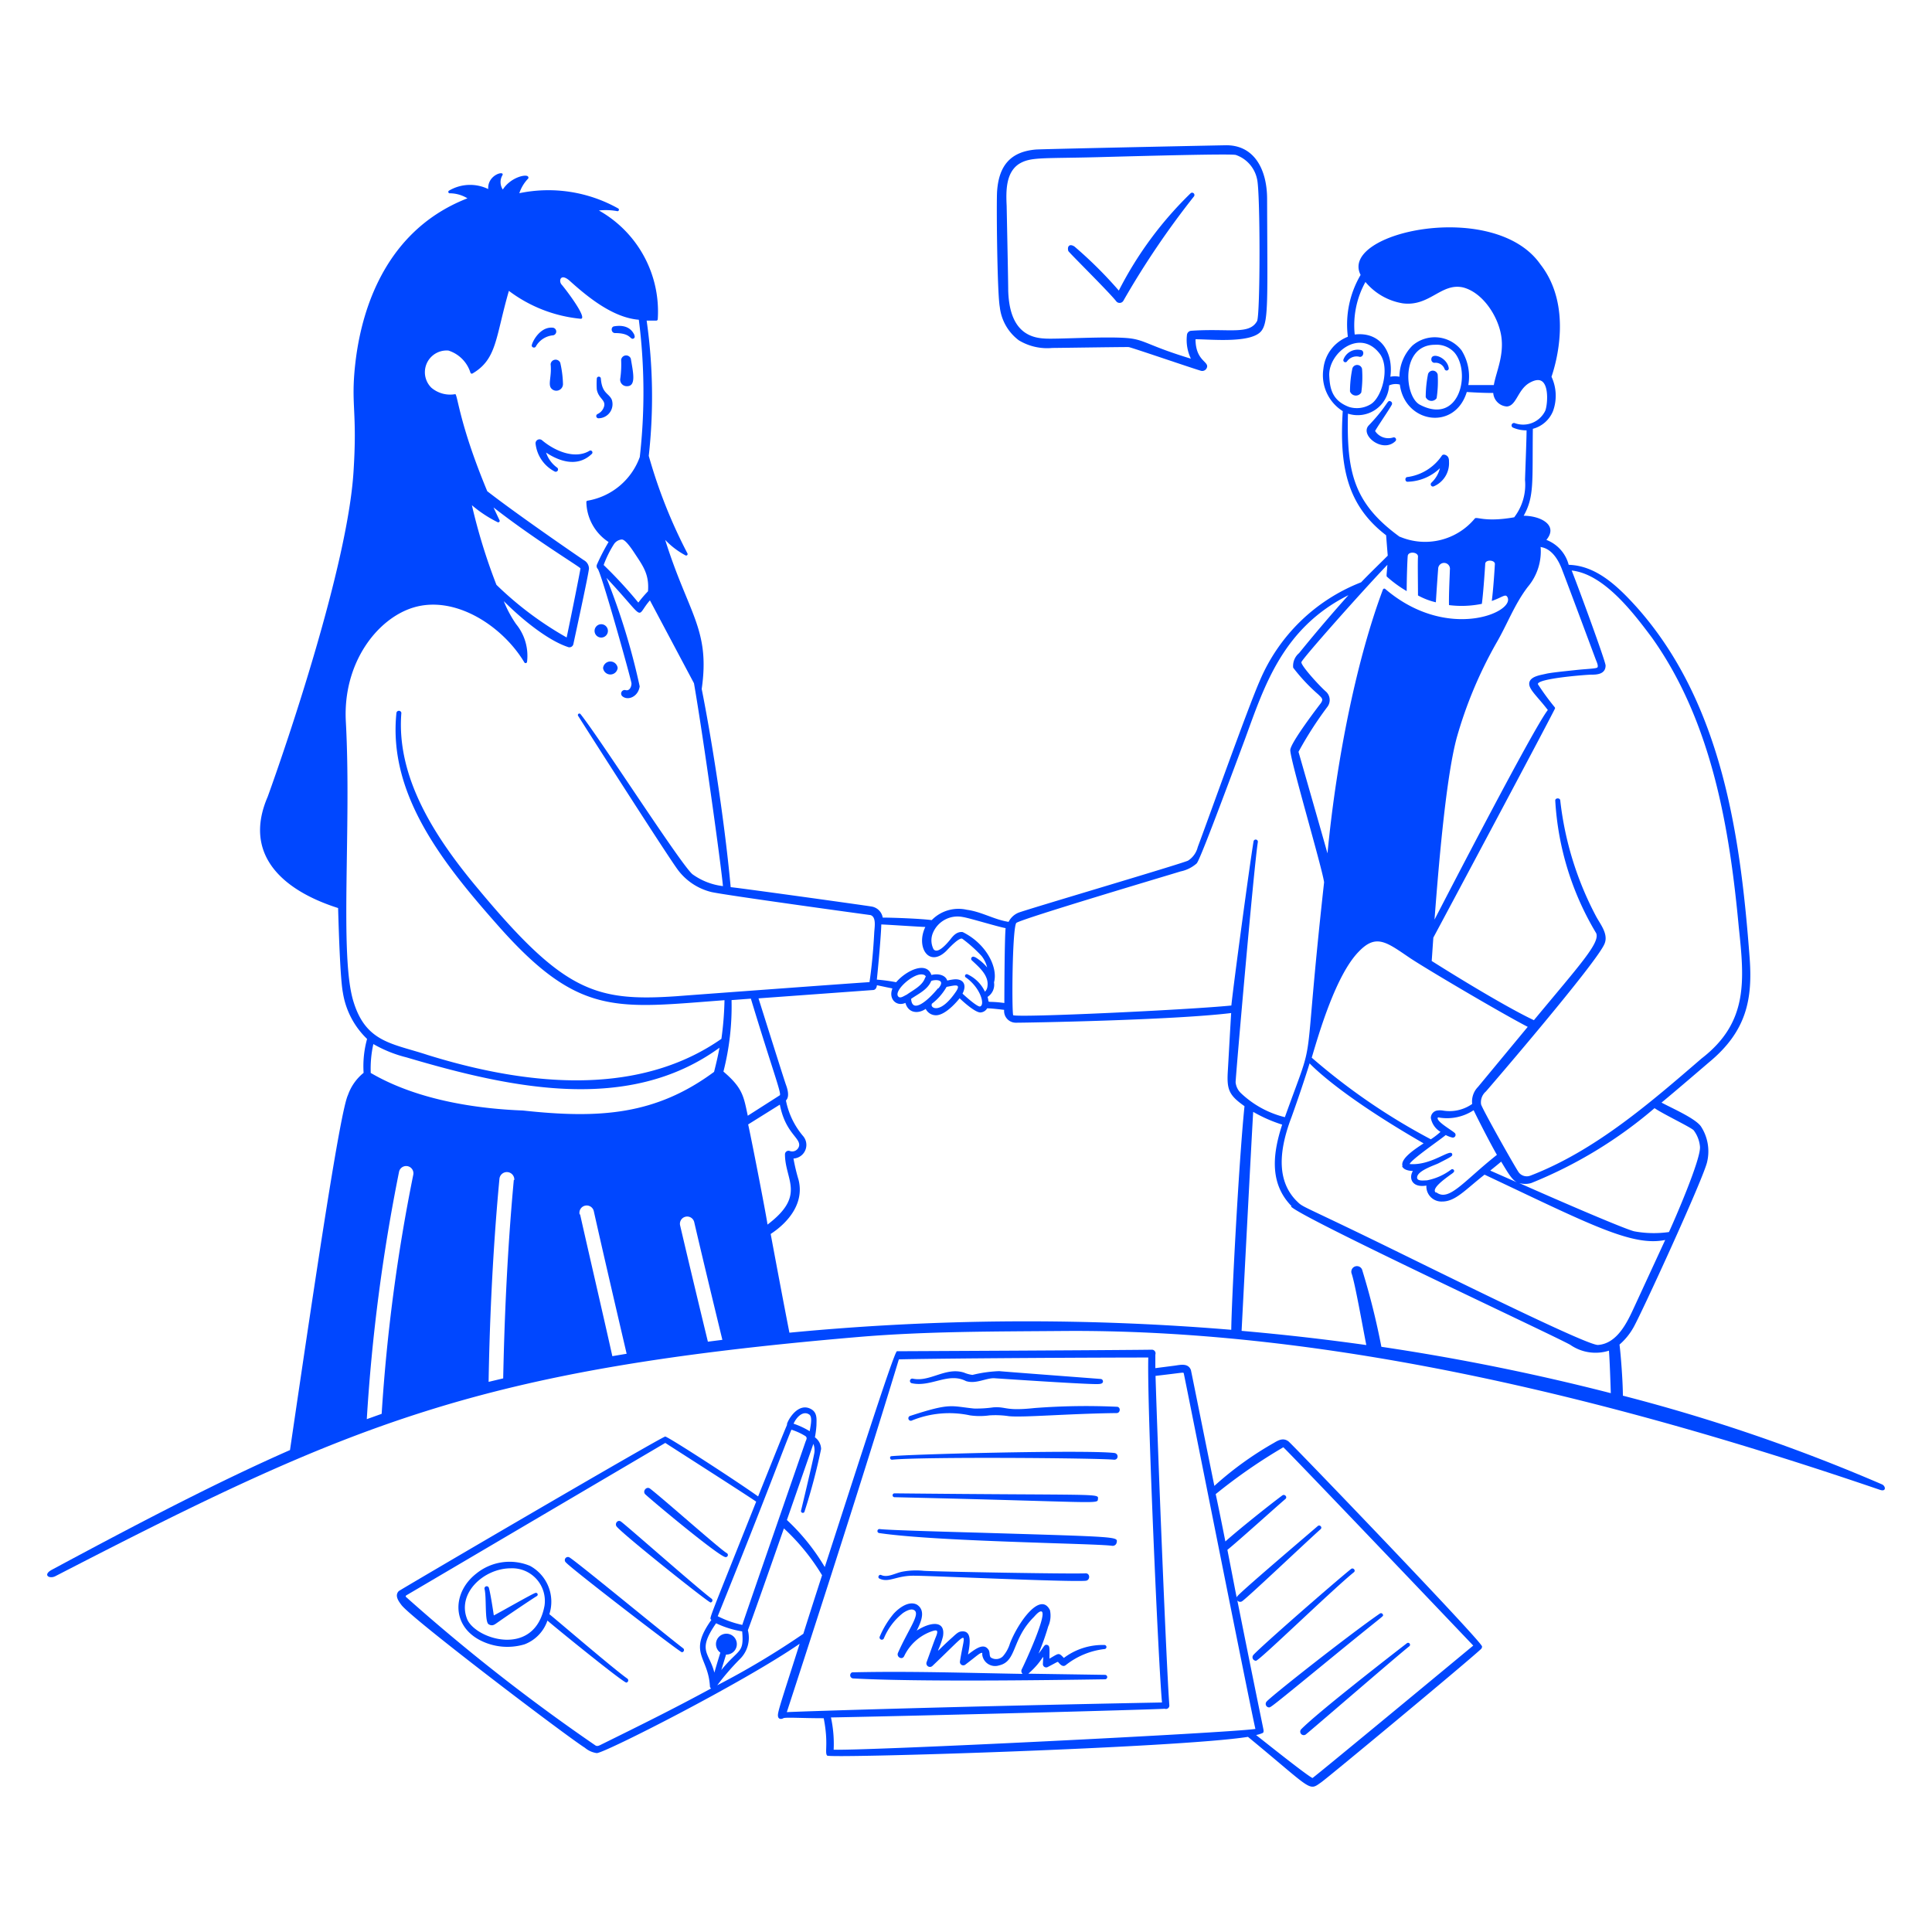 <svg xmlns="http://www.w3.org/2000/svg" viewBox="0 0 200 200" id="Business-Deal-3--Streamline-Milano"><desc>Business Deal 3 Streamline Illustration: https://streamlinehq.com</desc><g fill="#0047ff"><path d="M105.47 35.23a5.67 5.67 0 0 0 3.46 0.79c0.46 0 7.66 -0.11 7.91 -0.09s6.8 2.27 7.51 2.46a0.51 0.51 0 0 0 0.56 -0.27c0.36 -0.71 -1.14 -0.67 -1.15 -3 1.63 0 5.9 0.46 6.86 -0.92 0.71 -1 0.58 -3.35 0.55 -13.6 0 -3.06 -1.34 -5.66 -4.38 -5.56 -0.29 0 -19.11 0.39 -19.57 0.44 -2.54 0.22 -3.81 1.59 -4 4.31 -0.08 0.9 0 10.54 0.28 12a5 5 0 0 0 1.97 3.44zm0 -18.25c1.2 -0.75 2.36 -0.56 8.18 -0.71 5.16 -0.14 13.78 -0.37 14.28 -0.23a3.36 3.36 0 0 1 2.2 2.5c0.34 1.27 0.34 14.06 0 14.7 -0.81 1.46 -2.9 0.73 -6.8 1a0.48 0.48 0 0 0 -0.46 0.46 4.49 4.49 0 0 0 0.41 2.43c-4.19 -1.27 -4.66 -1.87 -6.2 -2.09 -2 -0.28 -7.92 0.11 -9 0 -2.41 -0.13 -3.61 -1.79 -3.71 -4.94 0 -1 -0.16 -8.59 -0.16 -8.77 -0.08 -1.59 -0.08 -3.42 1.23 -4.33z" stroke-width="1"></path><path d="M115.57 31.21a0.45 0.45 0 0 0 0.73 -0.09 87.26 87.26 0 0 1 7.3 -10.79 0.24 0.24 0 0 0 -0.33 -0.34 38.09 38.09 0 0 0 -7.45 10.09 43.3 43.3 0 0 0 -4.58 -4.55c-0.5 -0.34 -0.79 -0.05 -0.65 0.45 0.04 0.14 4.22 4.25 4.98 5.23zM61 46.68c-1.52 0.89 -3.57 0 -4.87 -1.09a0.41 0.41 0 0 0 -0.69 0.31 3.7 3.7 0 0 0 2 2.92 0.24 0.24 0 0 0 0.25 -0.4 3.13 3.13 0 0 1 -1.16 -1.57c1.07 0.71 3.1 1.69 4.72 0.15a0.2 0.2 0 0 0 -0.25 -0.32zm0.86 -3.82a0.23 0.23 0 0 0 0.1 0.44 1.46 1.46 0 0 0 1.37 -1.93c-0.32 -0.7 -1 -0.61 -1.13 -2.17a0.21 0.21 0 1 0 -0.42 0 8.47 8.47 0 0 0 0 1.11c0.16 0.92 0.89 1.07 0.77 1.7a1.24 1.24 0 0 1 -0.69 0.85zM57 37.7c0.13 1.27 -0.3 2.09 0.07 2.51a0.69 0.69 0 0 0 1.21 -0.44 11 11 0 0 0 -0.28 -2.21 0.52 0.52 0 0 0 -1 0.14zm8.3 -0.58a0.52 0.52 0 0 0 -1 0.14 10.42 10.42 0 0 1 -0.1 2 0.68 0.68 0 0 0 0.69 0.72c1 0.02 0.65 -1.43 0.41 -2.86zm-8.03 -2.41a0.4 0.4 0 0 0 -0.07 -0.79c-1.21 -0.1 -2 1.25 -2.14 1.77 -0.1 0.27 0.32 0.42 0.43 0.14a2.29 2.29 0 0 1 1.78 -1.12zm6.42 -0.23c1.49 0 1.53 0.59 1.79 0.59a0.22 0.22 0 0 0 0.19 -0.34 0.09 0.09 0 0 0 0 -0.06c-0.14 -0.28 -0.56 -1.14 -2.09 -0.89 -0.38 0.05 -0.34 0.71 0.11 0.7zM62.24 66a0.69 0.69 0 1 0 0 -1.38 0.69 0.69 0 1 0 0 1.38zm0.19 3.15a0.76 0.76 0 0 0 1.51 0 0.76 0.76 0 0 0 -1.51 0zm81.81 -23.87a1.64 1.64 0 0 1 -1.89 -0.66c0.15 -0.32 1.51 -2.29 1.73 -2.73a0.25 0.25 0 0 0 -0.12 -0.34c-0.38 -0.2 -0.18 0.29 -2.25 2.47 -1 1 1.42 2.95 2.75 1.64a0.23 0.23 0 0 0 -0.22 -0.38zm4.82 3.19a3.06 3.06 0 0 1 -0.87 1.49 0.23 0.23 0 0 0 0.2 0.4 2.6 2.6 0 0 0 1.61 -2.57c0 -0.14 0 -0.34 -0.12 -0.51s-0.48 -0.33 -0.62 -0.11a5.13 5.13 0 0 1 -3.54 2.21c-0.32 0 -0.3 0.51 0 0.49a5 5 0 0 0 3.34 -1.4zM141 38.19a0.52 0.52 0 0 0 -1 -0.06 11.74 11.74 0 0 0 -0.25 2.39 0.65 0.65 0 0 0 1.17 0.11 11.68 11.68 0 0 0 0.08 -2.44zm7.72 3.03a11.71 11.71 0 0 0 0.11 -2.44 0.52 0.52 0 0 0 -1 -0.06 12.5 12.5 0 0 0 -0.24 2.39 0.65 0.65 0 0 0 1.13 0.11zm-9.27 -3.82a1.21 1.21 0 0 1 1.3 -0.46c0.42 0.05 0.54 -0.66 0.1 -0.71a1.56 1.56 0 0 0 -1.78 1 0.21 0.21 0 0 0 0.38 0.17zm9.03 0.16a1 1 0 0 1 1.06 0.63 0.22 0.22 0 0 0 0.43 -0.11c-0.19 -1.11 -1.8 -1.66 -1.8 -0.88a0.34 0.34 0 0 0 0.31 0.36zm-83.55 136.2c-1.42 -1 -7.23 -6 -8.06 -6.66a4.22 4.22 0 0 0 -2 -5 5.47 5.47 0 0 0 -5.57 0.8c-2.42 1.89 -2.59 5.26 0.29 6.84a6.18 6.18 0 0 0 4.71 0.48 4 4 0 0 0 2.37 -2.46c0.67 0.6 7.83 6.42 8.17 6.42a0.23 0.23 0 0 0 0.09 -0.42zm-8.56 -7.55c-1 5.43 -7.09 3.51 -8 1.43 -1.11 -2.71 1.73 -5.29 4.51 -5.29a3.38 3.38 0 0 1 3.49 3.86z" stroke-width="1"></path><path d="M51.12 167.23c-0.09 -0.6 -0.34 -2.25 -0.51 -2.85a0.23 0.23 0 0 0 -0.45 0.12c0.22 0.86 0 3.38 0.42 3.64s0.65 0 1 -0.23c0.64 -0.46 3.33 -2.28 4 -2.69a0.18 0.18 0 0 0 -0.16 -0.32c-0.34 0.1 -3.42 1.87 -4.3 2.33zm19.6 3.4c-1.53 -1.14 -10.81 -8.8 -11.73 -9.38a0.32 0.32 0 0 0 -0.4 0.5c0.56 0.65 11.79 9.29 12 9.29a0.23 0.23 0 0 0 0.13 -0.41zm2.96 -5.12c-1.43 -1.06 -8.72 -7.5 -9.4 -8 -0.34 -0.24 -0.68 0.23 -0.44 0.52 0.72 0.88 9.49 7.86 9.72 7.86a0.22 0.22 0 0 0 0.12 -0.38zm-6.39 -11.41c-0.37 -0.28 -0.82 0.29 -0.48 0.6 1 0.92 7.7 6.49 8.3 6.49a0.22 0.22 0 0 0 0.11 -0.42c-0.7 -0.41 -6.62 -5.67 -7.93 -6.67z" stroke-width="1"></path><path d="M133.38 149.21c-0.55 -0.41 -1.06 -0.11 -1.51 0.16a34.73 34.73 0 0 0 -6.16 4.45c-1.42 -7 -2.38 -11.81 -2.43 -12 -0.3 -0.77 -1.16 -0.51 -1.74 -0.44l-1.94 0.25v-1.4a0.38 0.38 0 0 0 -0.36 -0.51c-2.87 0.05 -26.39 0.16 -26.39 0.16 -0.3 0 -5 14.77 -7.47 22.34a21.91 21.91 0 0 0 -3.92 -4.87l2.74 -7.88a1.84 1.84 0 0 1 0.07 1.09c-0.12 0.67 -1.2 5.24 -1.35 5.83a0.19 0.19 0 0 0 0.35 0.13A62.18 62.18 0 0 0 85 150a1.53 1.53 0 0 0 -0.64 -1.21 10 10 0 0 0 0.16 -1.25c0 -0.54 0.11 -1.22 -0.46 -1.61 -1.53 -1 -2.74 1.52 -2.58 1.56 -0.26 0.57 -1.53 3.76 -3 7.42 -2 -1.44 -9.11 -6.06 -9.61 -6.2 -0.23 -0.07 -27.41 15.84 -27.59 16 -0.46 0.47 0 1.07 0.27 1.43 1 1.38 17.06 13.57 19 14.79a2.4 2.4 0 0 0 1.23 0.55c0.81 0 15.18 -7.3 21 -11.32 -1.53 4.81 -2.11 6.53 -2.23 7.2s0.33 0.63 0.54 0.51 1.89 0 4.18 0c0.52 2.64 0.07 3.57 0.36 3.87s36.34 -0.8 43.56 -1.94c6.79 5.59 6.24 5.65 7.6 4.69 0.75 -0.53 14.9 -12.28 16.51 -13.77a0.35 0.35 0 0 0 0.12 -0.28c0.05 -0.44 -19.67 -20.96 -20.04 -21.23zM81.93 148a6.43 6.43 0 0 1 1.47 0.68c0.15 0.15 0.12 0.26 0 0.53 0 0 -6.15 17.75 -6.56 19a10.48 10.48 0 0 1 -2.54 -0.9c5.31 -13.15 6.88 -17.56 7.63 -19.31zm-5.1 20.88c0.2 2.33 -0.33 1.74 -2.16 4 0.17 -0.56 0.39 -1.26 0.49 -1.6a1.08 1.08 0 1 0 -0.59 -0.2c-0.12 0.38 -0.42 1.37 -0.62 2.07 -0.53 -2.12 -1.82 -2.23 0.18 -5.11a9.71 9.71 0 0 0 2.7 0.84zm-3.19 -1.19c-2.46 3.46 -0.33 3.78 -0.15 6.86a0.31 0.31 0 0 0 0.12 0.24c-4 2.17 -7.25 3.77 -11.36 5.8 -0.27 0.14 -0.44 0.21 -0.62 0.09A195.4 195.4 0 0 1 42 165.29c0 -0.1 0 -0.08 0.06 -0.14l26.81 -15.78c0.31 0.21 8.21 5.25 9.41 6.08 -5.2 13.06 -4.84 11.98 -4.64 12.24zm2.94 4.07a3.09 3.09 0 0 0 0.84 -3c0.36 -0.94 2.1 -5.87 3.73 -10.54a22.15 22.15 0 0 1 3.95 4.85c-0.69 2.13 -1.35 4.19 -1.94 6.06a83.56 83.56 0 0 1 -8.91 5.33 25.92 25.92 0 0 1 2.33 -2.7zm7.24 -23.6a8.1 8.1 0 0 0 -1.67 -0.78c0.31 -0.7 1 -1.4 1.65 -0.93 0.32 0.29 0.11 1.14 0.02 1.71zm36.76 28.73a0.35 0.35 0 0 0 0.47 -0.35c-0.31 -4.11 -1.21 -26.7 -1.43 -34.11 2.95 -0.34 2.87 -0.39 2.92 -0.27s7 35.13 7.42 36.82c-2.91 0.42 -39.89 2.25 -43.66 2.15a12.86 12.86 0 0 0 -0.28 -3.34c10.17 -0.19 32.59 -0.79 34.56 -0.9zm-1.71 -36.36c-0.14 4.93 1.06 32.05 1.42 35.71 -21 0.4 -36.83 0.9 -38.84 1 1.25 -3.84 7.35 -22.52 11.6 -36.52 5.48 -0.12 20.95 -0.19 25.82 -0.19zm11.84 38.87a0.17 0.17 0 0 0 0.09 -0.17c0 -0.33 0.27 1.35 -2.71 -13.55a0.37 0.37 0 0 0 0.46 0.1c0.41 -0.21 6.8 -6.28 8.16 -7.48 0.21 -0.19 -0.08 -0.51 -0.3 -0.32 -1.45 1.25 -8.09 6.89 -8.35 7.3 -0.07 0.1 0.1 0.77 -1 -4.84 1.23 -1 5 -4.41 6 -5.26 0.25 -0.2 -0.07 -0.56 -0.32 -0.37 -1.35 1 -4.54 3.55 -5.89 4.76 -0.34 -1.72 -0.67 -3.36 -1 -4.9a56.47 56.47 0 0 1 7 -4.85c1 0.94 18.13 18.92 19.66 20.53 -0.37 0.31 -15.87 13.15 -16.64 13.71 -0.58 -0.26 -4.91 -3.72 -5.84 -4.45a3.35 3.35 0 0 0 0.68 -0.21z" stroke-width="1"></path><path d="M140.15 162.76c0.23 -0.18 -0.06 -0.52 -0.29 -0.34 -1.8 1.45 -9.37 8.06 -10.11 8.9a0.36 0.36 0 0 0 0.27 0.6c0.34 0 7.77 -7.24 10.13 -9.16zm-9.04 13.4a0.36 0.36 0 0 0 0.25 0.59c0.18 0 0.12 0.07 6.19 -4.9 5.92 -4.85 5.63 -4.49 5.62 -4.66a0.21 0.21 0 0 0 -0.32 -0.16c-3.06 2.1 -11.36 8.63 -11.74 9.13zm3.6 2.84a0.36 0.36 0 0 0 0.5 0.52c0.76 -0.61 9.59 -8.25 10.67 -9.09a0.2 0.2 0 0 0 -0.23 -0.33c-1.65 1.27 -9.23 7.16 -10.94 8.9zm-46.41 -5.25c6.58 0.36 19.54 0.19 26.09 0.09a0.23 0.23 0 1 0 0 -0.46l-7.94 -0.12c1.77 -1.54 1.56 -2.42 1.51 -1a0.34 0.34 0 0 0 0.5 0.31c1.2 -0.62 1 -0.59 1.14 -0.44s0.42 0.49 0.73 0.24a7.91 7.91 0 0 1 4 -1.66 0.21 0.21 0 0 0 0 -0.42 6.66 6.66 0 0 0 -4.2 1.34c-0.56 -0.59 -0.5 -0.49 -1.49 0.07 0 -1 0.07 -1.34 -0.24 -1.42s-0.29 0.18 -0.89 0.9c0.49 -1.18 0.76 -2 1 -2.81a2.71 2.71 0 0 0 0.18 -1.69c-1 -2 -3.33 1.34 -4.14 3.45a3.6 3.6 0 0 1 -0.73 1.33 1 1 0 0 1 -1.24 0.13c-0.18 -0.15 -0.09 -0.45 -0.21 -0.74 -0.46 -0.81 -1.27 -0.24 -2 0.3 -0.2 0.16 -0.16 0.15 -0.14 0 0.22 -1.15 0.37 -2.46 -0.8 -2.25 -0.24 0.06 -0.4 0.19 -0.81 0.57 -2.25 2 -1.44 1.74 -1 -0.09 0.27 -1.67 -1.29 -1.5 -2.72 -0.58 0.42 -0.85 1 -2.08 0 -2.7 -0.77 -0.38 -1.73 0.24 -2.38 0.94a9.36 9.36 0 0 0 -1.44 2.36 0.23 0.23 0 0 0 0.41 0.22 6.53 6.53 0 0 1 2 -2.65c0.18 -0.12 0.74 -0.48 1.1 -0.31 0.77 0.35 -0.53 1.95 -1.63 4.44 -0.19 0.43 0.43 0.78 0.64 0.34a5 5 0 0 1 2.7 -2.51c0.72 -0.27 0.9 -0.23 0.55 0.6 -0.13 0.3 -0.78 2.14 -0.94 2.57a0.37 0.37 0 0 0 0.6 0.37c4.08 -3.87 3.37 -3.75 2.87 -0.51a0.35 0.35 0 0 0 0.58 0.34c1.31 -1 1.45 -1.19 1.72 -1.2a0.82 0.82 0 0 1 0 0.18 1.34 1.34 0 0 0 1.75 1.12c1.85 -0.42 1.28 -2.7 3.59 -5 0.18 -0.2 0.51 -0.59 0.75 -0.59 0.79 0 -1.62 5.25 -2 6a0.4 0.4 0 0 0 0.09 0.47c-5.79 -0.1 -11.76 -0.3 -17.65 -0.16a0.33 0.33 0 0 0 0.09 0.63zm24.07 -10.88c-1.43 0.08 -15.44 -0.17 -16.75 -0.26a7.71 7.71 0 0 0 -2.21 0.09c-0.73 0.14 -1.51 0.65 -2.18 0.35 -0.24 -0.12 -0.43 0.26 -0.18 0.37 1 0.47 1.76 -0.36 3.7 -0.3 1.55 0 16 0.67 17.65 0.52 0.47 -0.05 0.47 -0.79 -0.03 -0.77zM91 158.7c4 0.59 12.07 0.85 17.94 1.05 3.11 0.1 5.56 0.18 6.18 0.27a0.42 0.42 0 0 0 0.48 -0.35c0.11 -0.6 0.25 -0.57 -14 -1 -5 -0.14 -9.72 -0.28 -10.52 -0.38a0.2 0.2 0 0 0 -0.08 0.41zm1.6 -4.11a0.2 0.2 0 0 0 0 0.4c21.55 0.49 21 0.76 21.06 0.17s0.24 -0.35 -21.06 -0.57zm-0.26 -3.48c3 -0.32 21.34 -0.18 23 0 0.46 0 0.48 -0.65 0 -0.7 -3 -0.34 -21.33 0.13 -23.12 0.34a0.2 0.2 0 0 0 0.12 0.36zm2.01 -4.04a10.24 10.24 0 0 1 6.07 -0.55 7.22 7.22 0 0 0 2 0 9.3 9.3 0 0 1 2 0.08c1.45 0.16 6.12 -0.26 11.18 -0.32 0.37 0 0.44 -0.59 0.06 -0.65a69.73 69.73 0 0 0 -8.57 0.13c-3.06 0.33 -2.89 -0.17 -4.27 -0.07a12.41 12.41 0 0 1 -2 0.12c-2.43 -0.25 -2.39 -0.61 -6.59 0.76a0.25 0.25 0 0 0 0.12 0.5zm0.03 -3.88c2 0.44 3.78 -1.17 5.62 -0.22 1 0.32 2 -0.29 2.87 -0.3 0 0 9 0.61 10.61 0.61 0.33 0 0.7 0 0.7 -0.28a0.25 0.25 0 0 0 -0.24 -0.25c-1.38 -0.11 -9.79 -0.74 -10.5 -0.81a13.6 13.6 0 0 0 -2.77 0.39 3.31 3.31 0 0 1 -0.88 -0.24c-1.9 -0.6 -3.52 1 -5.29 0.63a0.24 0.24 0 1 0 -0.12 0.47z" stroke-width="1"></path><path d="M194.82 153.66a182.54 182.54 0 0 0 -26.82 -9.18c0 -1.45 -0.22 -4.32 -0.35 -5.29a6.57 6.57 0 0 0 1.41 -1.71c0.72 -1.19 7.38 -15.69 7.67 -17.24a4.73 4.73 0 0 0 -0.66 -3.65c-0.62 -0.84 -2.93 -1.84 -4.07 -2.45 1.32 -1.08 4.88 -4.14 4.88 -4.14 3.94 -3.24 4.56 -6.57 4.24 -10.87 -0.93 -12.33 -2.78 -26.31 -11.73 -36.32 -2 -2.21 -4.19 -4.26 -7 -4.34a3.78 3.78 0 0 0 -2.31 -2.58c1.26 -1.51 -0.56 -2.49 -2.35 -2.5 1.12 -2 0.88 -3.5 0.95 -9a3.1 3.1 0 0 0 2.09 -1.84 4.65 4.65 0 0 0 -0.16 -3.55c0.46 -1.34 2.23 -7.32 -1.16 -11.65 -4.75 -6.78 -20.87 -3.32 -18.6 1.11a10.12 10.12 0 0 0 -1.32 6.4 4 4 0 0 0 -2.53 3.3 4.39 4.39 0 0 0 2 4.4c-0.34 5.52 0.34 9.68 4.49 12.85 0 0 0.11 1.43 0.17 2.11 -1 1 -1.91 1.87 -2.76 2.76a18.81 18.81 0 0 0 -10.49 10.2c-1.21 2.74 -5.3 14.23 -6.42 17.21a2.33 2.33 0 0 1 -1 1.4c-0.64 0.32 -16.94 5.12 -17.58 5.4a2 2 0 0 0 -1 0.94c-1.47 -0.22 -2.8 -1.05 -4.32 -1.25a3.87 3.87 0 0 0 -3.64 1.07c-1.09 -0.15 -4 -0.26 -5.07 -0.26a1.4 1.4 0 0 0 -1.18 -1.15c-0.54 -0.1 -14.21 -2 -14.56 -2 -0.7 -7.56 -2.1 -16 -3 -20.52 0.89 -6.17 -1.38 -7.78 -3.78 -15.43a8.25 8.25 0 0 0 2.1 1.6 0.15 0.15 0 0 0 0.2 -0.21 52.52 52.52 0 0 1 -4 -10.09 55.56 55.56 0 0 0 -0.22 -14h1a0.15 0.15 0 0 0 0.15 -0.14A12 12 0 0 0 62 21.79a6.54 6.54 0 0 1 1.86 0.06 0.15 0.15 0 0 0 0.12 -0.28A14.77 14.77 0 0 0 53.76 20a4 4 0 0 1 0.92 -1.52 0.16 0.16 0 0 0 0 -0.17c-0.11 -0.34 -1.79 0 -2.63 1.31a1.39 1.39 0 0 1 -0.05 -1.46c0.33 -0.55 -1.55 -0.1 -1.46 1.41a4.3 4.3 0 0 0 -4.05 0.16 0.15 0.15 0 0 0 0.1 0.28 3.54 3.54 0 0 1 1.8 0.52C39 24.18 37.21 33.76 36.77 37.72c-0.47 4.3 0.24 4.75 -0.18 11.2 -0.64 9.72 -6.92 28.15 -8.88 33.56C25.19 88.3 29 92.09 35 94c0.09 3.14 0.24 7.45 0.5 8.78a8.47 8.47 0 0 0 2.5 4.77 10.61 10.61 0 0 0 -0.36 3.51 5.14 5.14 0 0 0 -1.62 2.3c-0.79 1.63 -3.28 18.24 -6 36.75 -7 3.08 -14.63 7 -24.65 12.39 -1 0.54 -0.25 1 0.39 0.65 30.71 -15.85 43.7 -21.39 83.15 -24.75 7.11 -0.6 14.41 -0.56 21.45 -0.62 28 -0.16 57.54 7.32 84.23 16.44 0.71 0.25 0.62 -0.39 0.23 -0.56zM146 99.2c1.77 1.17 9.32 5.63 12.15 7.1l-5.15 6.22a2.15 2.15 0 0 0 -0.6 1.76 4.08 4.08 0 0 1 -3 0.69 1.9 1.9 0 0 0 -0.67 0 0.78 0.78 0 0 0 -0.61 0.76 2.11 2.11 0 0 0 1 1.44 7.76 7.76 0 0 1 -1 0.77 65.34 65.34 0 0 1 -12.33 -8.45c0.74 -2.49 2.5 -8.59 4.89 -11 1.8 -1.87 2.88 -0.94 5.32 0.71zm-86 26.51a0.75 0.75 0 0 1 1.47 -0.33c0.95 4.25 2.4 10.48 3.4 14.76l-1.48 0.25c-0.95 -4.27 -2.39 -10.45 -3.34 -14.68zm85.14 -5c0.08 0.22 0.34 0.48 1.12 0.51 -0.45 0.75 -0.09 1.76 1.4 1.51a1.56 1.56 0 0 0 1.65 1.65c1.37 0 2.42 -1.26 4.37 -2.78 10.9 5.14 15.27 7.47 18.7 6.76l-3.23 7c-0.69 1.49 -1.73 3.74 -3.74 3.87 -1.08 0 -12.31 -5.51 -20.5 -9.53 -10.74 -5.27 -9.89 -4.6 -10.72 -5.41 -1.83 -1.88 -2 -4.71 -0.48 -8.68 0.69 -1.93 1.3 -3.74 1.86 -5.53 0.77 0.8 3.87 3.71 11.8 8.28 -0.71 0.48 -2.46 1.56 -2.18 2.36zm26.13 -6c0.9 0.62 3.8 2 4.06 2.3a3.3 3.3 0 0 1 0.65 1.68c0.13 1.26 -2.66 7.66 -3.21 8.85a11.05 11.05 0 0 1 -3.57 -0.07c-0.88 -0.18 -7.61 -3.08 -11.93 -5a2.24 2.24 0 0 0 1.24 0 46.06 46.06 0 0 0 12.81 -7.79zm-17 6.47c0.43 -0.35 0.88 -0.71 1.13 -0.93 0.73 1.21 1.11 1.87 1.64 2.15zm-5.63 2.28c-0.52 -0.4 0.91 -1.41 1.45 -1.81 0.24 -0.18 0.55 -0.33 0.41 -0.53a0.19 0.19 0 0 0 -0.26 -0.06 6.06 6.06 0 0 1 -2.53 1.13c-0.27 0 -0.9 0.1 -1 -0.2 -0.18 -0.75 1.83 -1.37 2.21 -1.57 1.36 -0.7 1.5 -0.75 1.39 -1 -0.25 -0.48 -2.18 1.27 -4.39 1.08 0.24 -0.52 3.22 -2.55 3.74 -3a2.93 2.93 0 0 0 0.69 0.26 0.28 0.28 0 0 0 0.26 -0.46c-0.36 -0.33 -1.72 -1.08 -1.79 -1.52 0 -0.14 0.09 -0.11 0.23 -0.08a5 5 0 0 0 3.5 -0.77c0.34 0.72 1.67 3.34 2.41 4.62 -3.45 2.73 -4.96 4.88 -6.27 3.88zm-15 1.43c0.82 1.08 27.52 13.5 28.92 14.33a4.59 4.59 0 0 0 4 0.6c0.08 1.07 0.15 3.21 0.19 4.4a234 234 0 0 0 -23.75 -4.8 75.42 75.42 0 0 0 -2 -8 0.58 0.58 0 0 0 -1.09 0.39c0.36 1 1.16 5.58 1.53 7.43q-6.39 -0.9 -12.91 -1.47c0.05 -1 1.06 -20.46 1.2 -22.67a15 15 0 0 0 3 1.32c-0.94 2.89 -1.39 6.03 0.97 8.44zm-60.36 14c-0.76 -3.13 -1.89 -7.83 -2.88 -12.06a0.75 0.75 0 0 1 1.46 -0.34c1 4.3 2.16 9.08 2.92 12.21zm23.13 -34.94a5.83 5.83 0 0 0 1.58 -1.79c0.76 -0.13 1.54 -0.4 1 0.45 -1.59 2.36 -2.58 1.78 -2.55 1.42a0.22 0.22 0 0 0 0.03 -0.09zm-0.63 -2.79c-0.23 0.84 -1.2 1.3 -1.92 1.81 -0.29 0.13 -0.64 0.41 -0.85 0.21 -0.57 -0.53 1.37 -2.32 2.36 -2.31 0.32 0 0.47 0.13 0.47 0.28zm1.31 1.16c-1 1.23 -2.67 2.68 -2.77 1.08 0.72 -0.51 1.7 -0.93 2.08 -1.85 0.24 -0.13 1.6 -0.26 0.75 0.76zM35.8 74.68c-0.32 -6.07 3.26 -10.66 7 -11.79 4.33 -1.31 9.24 1.93 11.48 5.68a0.15 0.15 0 0 0 0.28 -0.06 5.18 5.18 0 0 0 -1.14 -3.91 12.13 12.13 0 0 1 -1.27 -2.37c2 2 4.6 4.06 6.62 4.74a0.42 0.42 0 0 0 0.58 -0.27c0.27 -1.27 1.6 -7.36 1.62 -7.86a1 1 0 0 0 -0.53 -0.85c-0.43 -0.29 -6.77 -4.63 -10 -7.14C47.59 44 47.39 41 47.14 40.8a3 3 0 0 1 -2.48 -0.66 2.25 2.25 0 0 1 1.76 -3.85 3.49 3.49 0 0 1 2.28 2.29 0.15 0.15 0 0 0 0.22 0.08c2.54 -1.5 2.36 -3.72 3.76 -8.55A14.67 14.67 0 0 0 60.12 33c0.75 0 -1.51 -3 -2 -3.56 -0.31 -0.39 -0.08 -1.22 0.89 -0.34 1.94 1.75 4.5 3.79 7.12 4a59.18 59.18 0 0 1 0.1 14.21 7 7 0 0 1 -5.4 4.52 0.14 0.14 0 0 0 -0.13 0.14 5.06 5.06 0 0 0 2.3 4.14 21.91 21.91 0 0 0 -1.2 2.32 0.41 0.41 0 0 0 0.07 0.45c0.37 0.37 3.49 11.54 3.5 11.86s-0.19 0.82 -0.61 0.7a0.37 0.37 0 0 0 -0.29 0.67c0.57 0.43 1.6 0 1.75 -1.06a69.93 69.93 0 0 0 -3.44 -11.23c4.28 4.57 2.92 4.13 4.5 2.33l4.56 8.58c1 5.77 2.8 18.79 3 21a6.74 6.74 0 0 1 -3.13 -1.21c-1.08 -0.79 -9.55 -14 -11.61 -16.59a0.15 0.15 0 0 0 -0.25 0.18c1.85 2.92 9.46 14.82 10.37 16a6.17 6.17 0 0 0 3.37 2.22c1.1 0.29 16.5 2.4 16.53 2.4 0.62 0.21 0.41 1.24 0.38 1.83 -0.1 1.88 -0.26 3.55 -0.49 5.11 -1.7 0.1 -19.28 1.4 -20 1.46 -8.36 0.57 -11.66 -0.48 -20.42 -11C45.1 86.8 41 80.55 41.55 73.79a0.26 0.26 0 0 0 -0.51 0C40.14 82.33 46 89.55 51.72 96c8.27 9.29 12.15 8.37 23.28 7.54a33.41 33.41 0 0 1 -0.32 4c-7.31 5.1 -17.53 5.66 -30.38 1.68 -3.65 -1.21 -6.41 -1.27 -7.71 -5.54 -1.47 -4.74 -0.19 -18.01 -0.79 -29zm15.72 -20.62a0.15 0.15 0 0 0 0.19 -0.21c-0.2 -0.42 -0.41 -0.86 -0.62 -1.32 4.21 3.29 9 6.19 9 6.31s-0.92 4.74 -1.43 7.15a35.33 35.33 0 0 1 -7.27 -5.45 59.79 59.79 0 0 1 -2.54 -8.24 13 13 0 0 0 2.67 1.76zm15.56 7.15a12.64 12.64 0 0 0 -1 1.17 45.81 45.81 0 0 0 -3.59 -3.89 11.15 11.15 0 0 1 1.06 -2.15 1.09 1.09 0 0 1 0.8 -0.49c0.12 0 0.41 0 1.31 1.37s1.56 2.21 1.42 3.99zm8.65 42.32 2 -0.15c2.22 7.33 3.18 9.79 3 10l-3.32 2.12c-0.43 -2 -0.51 -2.86 -2.52 -4.57a27.27 27.27 0 0 0 0.84 -7.4zm5 10.82c0.56 2.9 2.08 3.4 2 4.23a0.73 0.73 0 0 1 -1 0.56 0.37 0.37 0 0 0 -0.47 0.35c0 2.68 2.21 4.24 -1.81 7.28 0 -0.29 -1.5 -8.08 -2 -10.37zm20.16 -15.27a0.22 0.22 0 0 0 -0.27 0.35c0.73 0.69 1.77 1.55 1.6 2.67a0.87 0.87 0 0 1 -0.26 0.56 3.71 3.71 0 0 0 -1.79 -1.79 0.18 0.18 0 0 0 -0.18 0.32c1.52 1.07 2 2.84 1.47 3 -0.27 0.08 -1.58 -1.1 -1.82 -1.33 0.51 -1 0 -1.58 -0.92 -1.47a4.8 4.8 0 0 0 -0.66 0.12c-0.2 -0.61 -1 -0.75 -1.64 -0.58 -0.51 -1.48 -2.63 -0.45 -3.65 0.75a18.19 18.19 0 0 0 -2 -0.27c0.15 -1.4 0.45 -4.77 0.46 -5.71 0.36 0 3.91 0.24 4.56 0.26 -1 2.06 0.36 4.26 2.18 2.47 0.24 -0.25 1.32 -1.43 1.65 -1.25a14.27 14.27 0 0 1 2 1.79 3.16 3.16 0 0 1 0.57 1.18 4.83 4.83 0 0 0 -1.25 -1.07zm-62.51 12a11.64 11.64 0 0 1 0.27 -3 13.26 13.26 0 0 0 3.43 1.38c10.88 3.22 23 5.83 32.4 -1 -0.15 0.84 -0.35 1.67 -0.56 2.5 -6.06 4.48 -11.87 4.86 -19.78 4 -4.41 -0.17 -10.72 -0.96 -15.71 -3.86zm14.81 11.06c-0.75 8.08 -1 15.64 -1.1 20.55l-1.51 0.36c0.08 -4.92 0.34 -12.71 1.12 -21a0.75 0.75 0 0 1 1.54 0.11zM171 66c6.32 8.86 8.08 20.13 9 30 0.58 5.49 1 9.83 -3.85 13.57 -5.39 4.65 -11.05 9.56 -17.72 12.13a1.05 1.05 0 0 1 -1.19 -0.31c-0.32 -0.41 -3.8 -6.59 -3.92 -7.07a1.47 1.47 0 0 1 0.5 -1.33c0.12 -0.13 11.63 -13.49 12.3 -15.34 0.38 -1 -0.48 -2 -0.91 -2.82a33.55 33.55 0 0 1 -3.69 -11.94c0 -0.33 -0.55 -0.31 -0.52 0a30 30 0 0 0 4.24 13.72c0.4 1 -1.68 3.25 -6.45 9 -2.64 -1.24 -7.61 -4.25 -10.58 -6.13 0.06 -0.82 0.11 -1.64 0.17 -2.42 0.76 -1.41 11.67 -21.84 12.57 -23.67a0.15 0.15 0 0 0 0 -0.17 26.3 26.3 0 0 1 -1.74 -2.38c-0.2 -0.6 5.06 -1 5.53 -1s1.47 0 1.47 -0.95c0 -0.41 -2.78 -8 -3.51 -9.83 3.36 0.36 6.43 4.44 8.3 6.94zm-11.5 -9.37c1.19 0.18 1.88 1.42 2.25 2.46 0.49 1.25 3.44 9.18 3.46 9.23 0.1 0.24 0.29 0.68 0.13 0.79s-1.13 0.14 -2 0.23c-1.32 0.14 -2.81 0.29 -3.3 0.41s-1.41 0.23 -1.67 0.75c-0.34 0.7 0.66 1.43 1.86 3 -1.45 1.82 -10.53 19.38 -11.73 21.7 0.35 -4.56 1.12 -14.47 2.3 -18.83a44.32 44.32 0 0 1 4.11 -9.82c1.12 -1.92 1.87 -4 3.25 -5.8a5.69 5.69 0 0 0 1.32 -4.17zm-10.95 -20.94a2.5 2.5 0 0 1 2 0.79c1.75 2 0.59 7.61 -3.58 5.41 -1.63 -0.89 -1.97 -6.2 1.58 -6.2zm6.87 -0.83c0.28 2 -0.55 3.66 -0.78 5H152a5.11 5.11 0 0 0 -0.7 -3.59 3.52 3.52 0 0 0 -5.09 -0.49 4.6 4.6 0 0 0 -1.34 3.22 2.29 2.29 0 0 0 -0.94 0c0.34 -2.58 -1.06 -4.69 -3.69 -4.37a9.27 9.27 0 0 1 1.11 -5.44 6.36 6.36 0 0 0 3.85 2.21c2.8 0.37 4 -2.17 6.28 -1.64 2.06 0.55 3.65 3.05 3.94 5.1zm-12.62 1.72c1.16 1.45 0.24 4.71 -1 5.32a2.74 2.74 0 0 1 -2.14 0.23c-1.82 -0.68 -2 -2 -2.06 -3.3 -0.03 -2.36 3.19 -4.83 5.2 -2.25zm2.11 19c-4.76 -3.45 -5.52 -6.67 -5.37 -12.76a3.26 3.26 0 0 0 4.26 -2.92 1.68 1.68 0 0 1 1.11 -0.09c0.52 4 5.69 4.83 6.93 0.77 1 0.06 1.85 0.1 2.74 0.1a1.51 1.51 0 0 0 1.41 1.4c1 -0.07 1.11 -1.73 2.33 -2.44 0.61 -0.35 1.08 -0.39 1.38 -0.11 0.66 0.6 0.47 2.51 0.26 3a2.54 2.54 0 0 1 -3.16 1.27 0.25 0.25 0 0 0 -0.19 0.46 3.41 3.41 0 0 0 1.42 0.29c0 0.94 -0.14 4.35 -0.16 5.13a5.54 5.54 0 0 1 -1.12 3.87c-3.07 0.54 -3.89 -0.11 -4.08 0.13a6.69 6.69 0 0 1 -7.76 1.88zm-1.29 2.91c-0.07 1.06 -0.14 1.17 0 1.25a12.41 12.41 0 0 0 2 1.45c0 -1.3 0.07 -3.34 0.11 -3.65 0.06 -0.5 1.1 -0.4 1.06 0.1s0 2.9 0 4a7.21 7.21 0 0 0 1.85 0.71c0.07 -1.18 0.21 -3.15 0.24 -3.49a0.61 0.61 0 1 1 1.21 0.13c0 0.33 -0.12 2.51 -0.09 3.65a10.43 10.43 0 0 0 3.4 -0.13c0.17 -1.22 0.35 -4.13 0.35 -4.13 0 -0.48 1 -0.43 1 0 0 0 -0.13 2.36 -0.32 3.83 1.08 -0.37 1.41 -0.77 1.61 -0.41 0.89 1.56 -6.22 4.66 -12.64 -0.83a0.15 0.15 0 0 0 -0.24 0.06c-2.63 7 -4.76 17.14 -5.74 27.31 -0.5 -1.79 -2.92 -10.23 -3 -10.51a38 38 0 0 1 3 -4.67 1.17 1.17 0 0 0 -0.21 -1.61c-0.81 -0.74 -2.54 -2.67 -2.49 -3s6.47 -7.55 8.9 -10.08zm-38.41 37.05c0.57 -0.44 16.22 -5.08 17 -5.33a3.61 3.61 0 0 0 1.67 -0.83c0.31 -0.32 2.44 -6 5 -12.87 2 -5.47 3.89 -11.48 10.71 -14.9 -3 3.36 -5 5.87 -5.11 6a1.73 1.73 0 0 0 -0.61 1.51 18.77 18.77 0 0 0 2.61 2.78c0.39 0.39 0.57 0.49 0.17 1 0 0 -3 3.89 -3.08 4.72s3.29 12.17 3.5 13.71c-2.37 21.44 -0.63 14.76 -4.06 24.32a10.13 10.13 0 0 1 -4.53 -2.47 1.79 1.79 0 0 1 -0.57 -1.14c0 -0.57 1.9 -22.38 2.3 -24.86a0.22 0.22 0 0 0 -0.44 -0.09c-0.36 2.07 -2.11 15.06 -2.3 17 -4.45 0.45 -22.17 1.28 -22.59 1 -0.15 -0.75 -0.09 -9.04 0.33 -9.55zm0 10.33c1.11 0 16.17 -0.26 22.24 -1 -0.07 1.06 -0.33 5.76 -0.34 5.9 -0.13 2 0.07 2.58 1.72 3.74 -0.61 6 -1.35 20.46 -1.37 23.15a256.4 256.4 0 0 0 -45.74 0.3c-0.63 -3.22 -1.31 -6.84 -1.94 -10.22 1.88 -1.23 3.48 -3.22 2.89 -5.59a19.85 19.85 0 0 1 -0.53 -2.22 1.41 1.41 0 0 0 1 -2.32 8.1 8.1 0 0 1 -1.78 -3.69c0.22 -0.21 0.36 -0.66 0 -1.63 -0.15 -0.39 -2.68 -8.44 -2.84 -8.94l11.82 -0.86c0.32 0 0.41 -0.27 0.44 -0.5l1 0.21c0.72 0.15 0.6 0.09 0.57 0.22 -0.35 1 0.44 1.81 1.38 1.4 0.27 1 1.23 1.2 2.1 0.62a1.18 1.18 0 0 0 1.06 0.66c0.87 0 1.94 -1.12 2.45 -1.76 0.37 0.36 1.6 1.47 2.15 1.47a0.85 0.85 0 0 0 0.7 -0.43c0.42 0 1.34 0.11 1.76 0.16a1.21 1.21 0 0 0 1.23 1.33zm-5.54 -10.94c0.64 0.09 3.59 1 4.43 1.15 -0.11 1.1 -0.13 6.68 -0.13 7.75 -2.11 -0.28 -1.48 0.15 -1.74 -0.63a1.5 1.5 0 0 0 0.67 -1.51c0.43 -1.54 -0.8 -4 -3.24 -5.2 -0.61 -0.08 -1 0.39 -1.29 0.77 -0.44 0.54 -1.32 1.52 -1.73 1a2 2 0 0 1 -0.07 -1.67 2.76 2.76 0 0 1 3.1 -1.66zM41.31 121.3a0.75 0.75 0 0 1 1.47 0.32 182.43 182.43 0 0 0 -3.27 24.74l-1.54 0.55a187.33 187.33 0 0 1 3.34 -25.61z" stroke-width="1"></path></g></svg>
